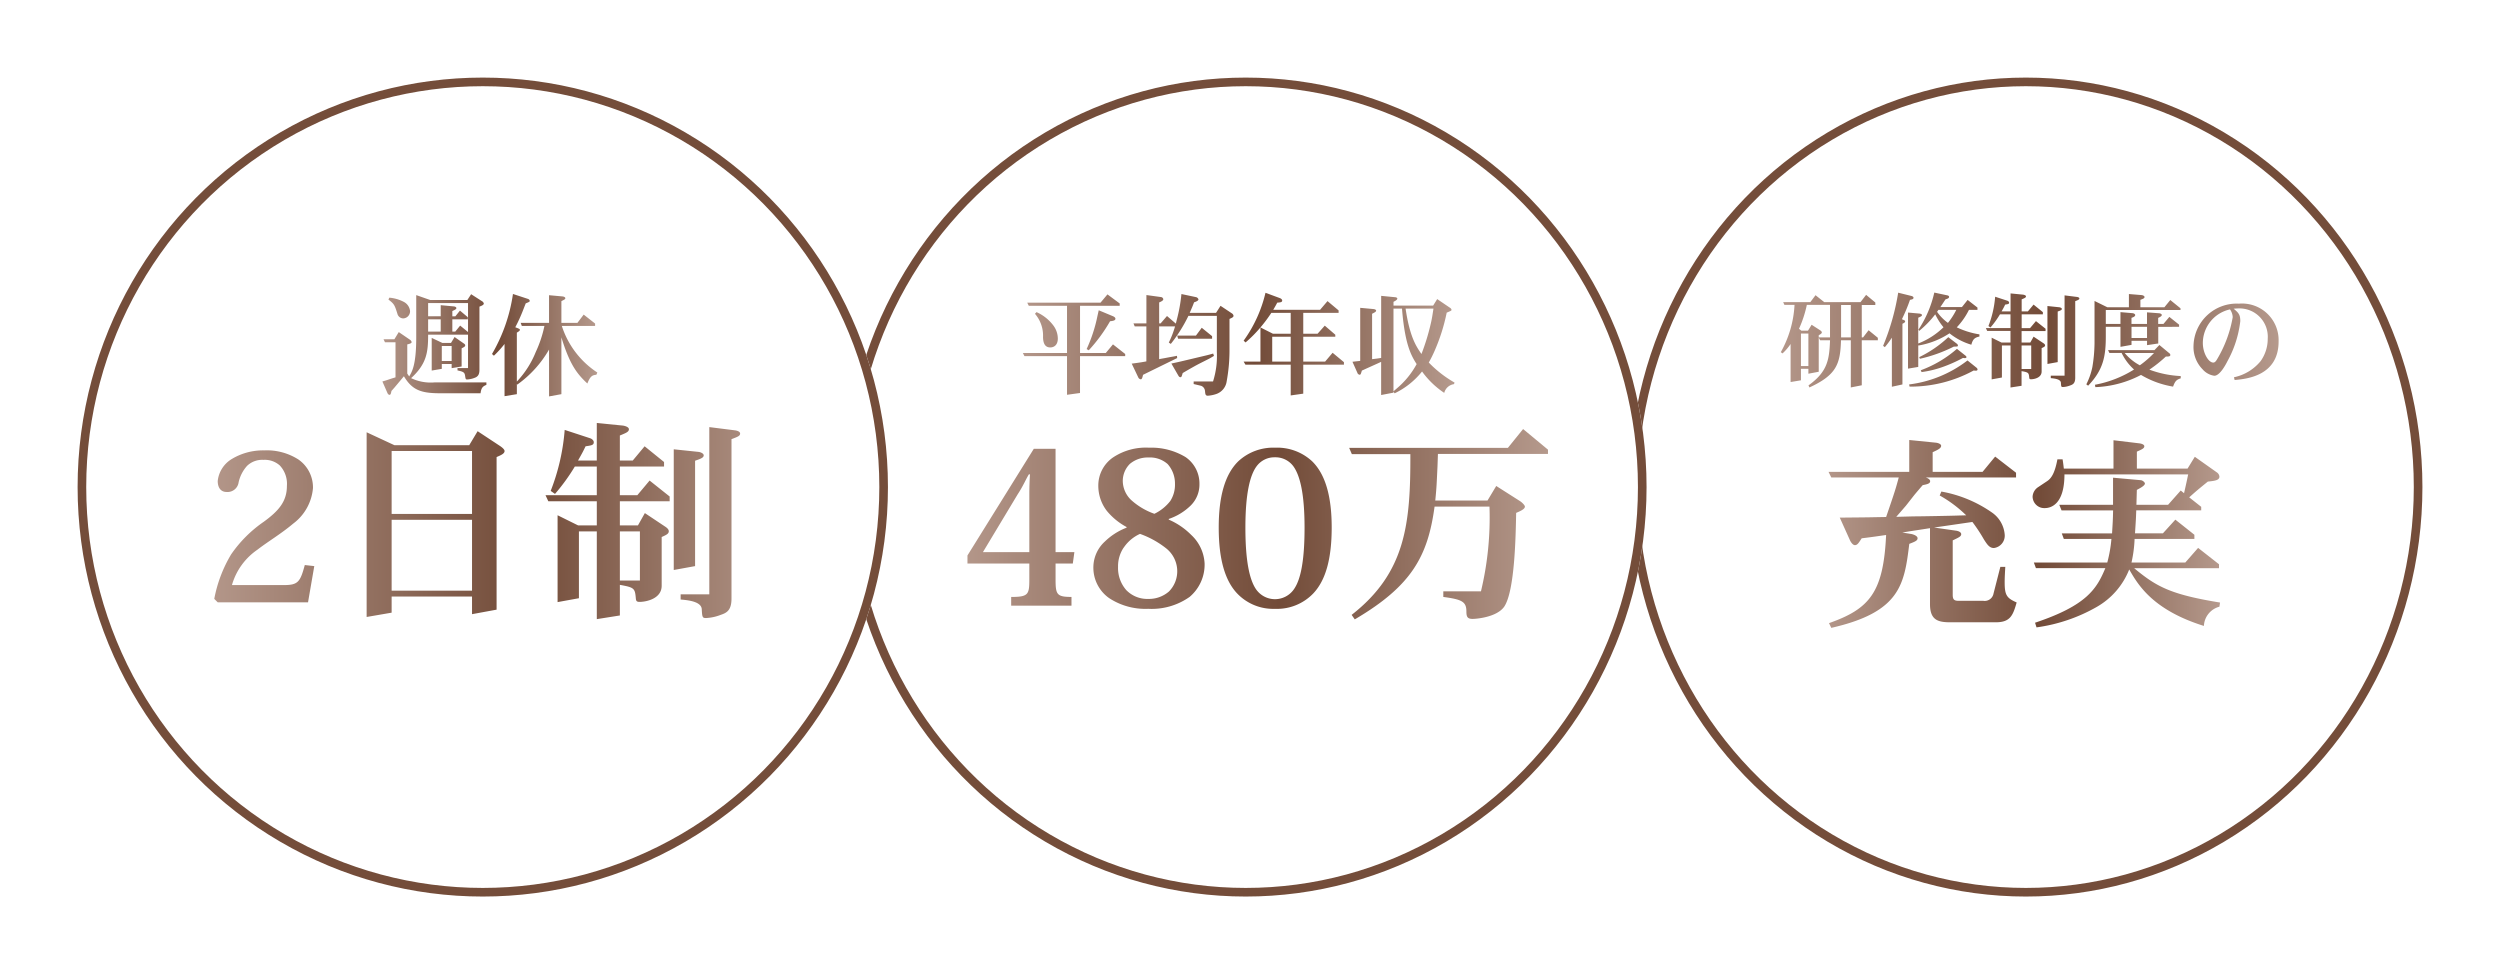 <svg xmlns="http://www.w3.org/2000/svg" xmlns:xlink="http://www.w3.org/1999/xlink" width="290" height="113" viewBox="0 0 290 113">
  <defs>
    <filter id="楕円形_90" x="180" y="0" width="110" height="113" filterUnits="userSpaceOnUse">
      <feOffset dy="3" input="SourceAlpha"/>
      <feGaussianBlur stdDeviation="3" result="blur"/>
      <feFlood flood-opacity="0.161"/>
      <feComposite operator="in" in2="blur"/>
      <feComposite in="SourceGraphic"/>
    </filter>
    <linearGradient id="linear-gradient" y1="0.5" x2="1" y2="0.5" gradientUnits="objectBoundingBox">
      <stop offset="0" stop-color="#b39689"/>
      <stop offset="0.536" stop-color="#724b38"/>
      <stop offset="1" stop-color="#b5998c"/>
    </linearGradient>
    <filter id="楕円形_20" x="89" y="0" width="111" height="113" filterUnits="userSpaceOnUse">
      <feOffset dy="3" input="SourceAlpha"/>
      <feGaussianBlur stdDeviation="3" result="blur-2"/>
      <feFlood flood-opacity="0.161"/>
      <feComposite operator="in" in2="blur-2"/>
      <feComposite in="SourceGraphic"/>
    </filter>
    <filter id="楕円形_25" x="0" y="0" width="112" height="113" filterUnits="userSpaceOnUse">
      <feOffset dy="3" input="SourceAlpha"/>
      <feGaussianBlur stdDeviation="3" result="blur-3"/>
      <feFlood flood-opacity="0.161"/>
      <feComposite operator="in" in2="blur-3"/>
      <feComposite in="SourceGraphic"/>
    </filter>
  </defs>
  <g id="header-merit_sp" transform="translate(-63.978 -416)">
    <g id="グループ_556" data-name="グループ 556" transform="translate(252.839 422)">
      <g transform="matrix(1, 0, 0, 1, -188.86, -6)" filter="url(#楕円形_90)">
        <g id="楕円形_90-2" data-name="楕円形 90" transform="translate(189 6)" fill="#fff" stroke="#744d3a" stroke-width="1">
          <ellipse cx="46" cy="47.5" rx="46" ry="47.5" stroke="none"/>
          <ellipse cx="46" cy="47.5" rx="45.5" ry="47" fill="none"/>
        </g>
      </g>
      <g id="グループ_533" data-name="グループ 533" transform="translate(16.652 28.863)">
        <path id="交差_19" data-name="交差 19" d="M24.192,5.208h-1V8.929l-1.188.216V4.308l1.139.564h1.044V3.529h-2.7l-.156-.337h2.856V1.6H22.968a10.949,10.949,0,0,1-1.1,1.524l-.24-.167a11.812,11.812,0,0,0,.78-3.4l1.427.468c.1.036.193.121.193.216,0,.157-.108.18-.456.229-.156.324-.2.408-.42.792h1.044V-.827l1.464.144c.132.023.324.084.324.2,0,.144-.156.2-.5.348V1.261h.72l.66-.792,1.08.876V1.6h-2.46v1.6h.972l.684-.815,1.116.887v.265H25.476V4.873h1.008l.384-.684,1.116.744c.1.059.216.156.216.264,0,.144-.132.2-.4.324V8.232c0,.744-.9.9-1.224.9-.157,0-.2-.036-.216-.2-.049-.553-.085-.6-.888-.744v1.7l-1.284.2Zm1.284,2.736h1.116V5.208H25.476ZM5.665,4.609H4.524c-.072,2.784-.54,4.032-3.66,5.472l-.108-.24c2.256-1.608,2.412-3.06,2.5-5.232H2.112L1.944,4.3v3.96l-1.2.228V7.921H-.12V9.253l-1.2.2V5.041a6.106,6.106,0,0,1-.936,1.092l-.2-.144A12.5,12.5,0,0,0-.864.5H-2.039L-2.183.181H.972l.6-.8,1.008.8H6.792L7.44-.66,8.509.229V.517H6.936V4.272h.156l.636-.828L8.8,4.321v.288H6.936v5.22l-1.272.252ZM-.12,7.6H.744V3.829H-.12ZM4.536,4.272H5.665V.517H4.536ZM2.065,3.421c.059.036.239.156.239.275s-.156.216-.36.324v.252H3.253V.5H.564A13.206,13.206,0,0,1-.347,3.277l.275.216H.7l.419-.684ZM33.984,9.769A12.966,12.966,0,0,0,38.52,8a6.131,6.131,0,0,1-1.44-1.92H35.664l-.156-.324h5.376l.576-.6L42.6,6.1a.294.294,0,0,1,.131.2c0,.2-.216.2-.516.192A15.441,15.441,0,0,1,40.3,8.016a11.992,11.992,0,0,0,3.636.744v.264c-.468.157-.648.288-.888.96a10.636,10.636,0,0,1-3.72-1.356,12.321,12.321,0,0,1-5.292,1.417Zm5.208-2.256a11.213,11.213,0,0,0,1.644-1.427h-3.4A5.854,5.854,0,0,0,39.192,7.512ZM30.037,9.541c-.024-.432-.769-.5-1.176-.54V8.713h1.6V-.6l1.428.18c.1.012.288.06.288.18s-.132.18-.48.312V8.952c0,.7-.312.8-.625.913a2.6,2.6,0,0,1-.792.167C30.073,10.032,30.06,9.985,30.037,9.541ZM10.428,4.308a10.843,10.843,0,0,1-.816,1.1l-.2-.156A27.284,27.284,0,0,0,11.16-.912l1.548.384c.049.012.229.072.229.2,0,.18-.18.2-.409.252a19.92,19.92,0,0,1-.936,2.244c.337.144.373.156.373.252s-.072.156-.312.276V9.733L10.428,10Zm2,5.424A13.884,13.884,0,0,0,19.2,6.949l1.044.84a.286.286,0,0,1,.12.216c0,.036-.024.132-.192.132a1.671,1.671,0,0,1-.252-.024,15.3,15.3,0,0,1-7.44,1.872Zm20.556-.012a7.981,7.981,0,0,0,.7-1.993,17.737,17.737,0,0,0,.252-2.772V.049L35.424.78h2.5V-.755l1.452.12c.168.012.36.1.36.228,0,.157-.192.216-.48.324V.78h2.784l.684-.84L43.908.9v.2H35.244V2.713h1.7V1.345l1.4.12c.144.013.311.108.311.216,0,.168-.239.265-.432.324v.708h1.8V1.369l1.417.108c.18.023.3.108.3.2,0,.144-.264.265-.42.337v.7h.612l.684-.816,1.129.9v.252H41.328V4.981l-1.3.192v-.5h-1.8v.468l-1.283.229V3.048h-1.7V4.141c0,2.244-.252,3.875-2.052,5.736Zm5.243-5.377h1.8v-1.3h-1.8ZM50.112,8.9a5.44,5.44,0,0,0,3.1-1.884,4.443,4.443,0,0,0,.816-2.592A3.288,3.288,0,0,0,50.652.913c-.192,0-.455.024-.576.036.553.468.769.66.769,1.44a12.556,12.556,0,0,1-1.489,4.644c-.2.408-.887,1.692-1.524,1.692a2.224,2.224,0,0,1-1.368-.756A3.657,3.657,0,0,1,45.42,5.233,5.012,5.012,0,0,1,50.688.361a4.244,4.244,0,0,1,4.6,4.392c0,3.972-3.684,4.343-5.1,4.464Zm-.468-7.872a4.011,4.011,0,0,0-3.144,3.9c0,1.152.648,2.268,1.212,2.268.18,0,.311-.157.455-.409a14.3,14.3,0,0,0,1.8-4.86,1.709,1.709,0,0,0-.324-.912ZM13.776,8.088a13.42,13.42,0,0,0,4.2-2.484l1.008.8a.237.237,0,0,1,.1.167c0,.072-.12.108-.18.108a1.515,1.515,0,0,1-.228-.023,16.512,16.512,0,0,1-2.4,1.067,12.023,12.023,0,0,1-2.4.576ZM12.3,1.392l1.344.121c.1.012.276.072.276.167,0,.121-.132.18-.432.312V4.981A8.744,8.744,0,0,0,16.416,3.1a7.369,7.369,0,0,1-.959-1.5,11.427,11.427,0,0,1-1.86,1.92l-.084-.144a12.918,12.918,0,0,0,1.836-4.3l1.463.312c.085.012.252.059.252.18,0,.167-.167.216-.419.3-.2.3-.252.384-.589.888h2.5l.66-.828,1.14.887v.265h-.985a8.3,8.3,0,0,1-1.416,2.028,9.481,9.481,0,0,0,2.628.816v.252c-.564.12-.768.324-.936.948A7.326,7.326,0,0,1,17.113,3.8a9.315,9.315,0,0,1-3.6,1.417l-.024-.06V7.7l-1.188.2Zm3.372-.084a5.3,5.3,0,0,0,1.26,1.284A8.172,8.172,0,0,0,17.9,1.081H15.828Zm12.8-.672L29.857.78c.108.013.288.085.288.193,0,.131-.168.192-.481.3V7.141l-1.188.216ZM13.6,6.565a13.47,13.47,0,0,0,3.372-2.316l.972.743a.294.294,0,0,1,.144.216c0,.132-.072.132-.468.132A16.983,16.983,0,0,1,13.68,6.756Z" transform="translate(3.516 0)" fill="url(#linear-gradient)"/>
        <path id="交差_20" data-name="交差 20" d="M-1.848,18.764c4.7-1.656,6.312-3.551,6.624-10.224-.888.121-1.273.193-2.832.384-.36.552-.5.792-.792.792C.936,9.716.72,9.428.6,9.188L-.6,6.524C1.776,6.5,2.424,6.5,3.432,6.476l1.345-.024C5.808,3.452,5.9,3.14,6.24,1.868H-1.584L-1.9,1.22h9.36v-3.7l3.1.312c.216.024.6.144.6.36,0,.288-.36.456-.984.744V1.22H15.96L17.424-.555l2.424,1.872v.552H9.384c.48.168.5.36.5.432,0,.288-.384.36-.864.456-.312.36-.7.815-.96,1.128L7.08,5.133c-.265.311-.744.864-1.129,1.3L7.944,6.38c.864,0,4.68-.072,5.256-.1l.864-.024a14.541,14.541,0,0,0-3.073-2.3l.193-.456a14.782,14.782,0,0,1,5.927,2.472,3.446,3.446,0,0,1,1.417,2.472,1.446,1.446,0,0,1-1.248,1.607c-.528,0-.792-.432-1.152-.984a18.532,18.532,0,0,0-1.344-2.04l-4.441.648,2.52.36c.216.024.625.144.625.409s-.288.383-.985.72v6.312c0,.552.168.7.7.7h2.856a1.04,1.04,0,0,0,1.176-.84l.792-3.1H18.6c-.024.48-.072,1.176-.072,1.776,0,1.512.239,1.849,1.391,2.353-.432,1.512-.743,2.3-2.424,2.3h-5.3c-1.44,0-2.328-.288-2.328-2.112V7.748L7.68,8.085c-.336.048-.84.144-1.031.167L7.68,8.42c.265.048.744.216.744.5,0,.264-.264.384-.96.648-.576,4.7-1.031,7.92-9.048,9.744Zm23.9-.048c6.024-2.016,7.151-3.936,8.159-6.336H22.152l-.239-.648h8.519A15.631,15.631,0,0,0,30.912,9H25.392l-.239-.648h5.832c.072-1.176.1-1.512.12-2.664H25.128l-.264-.648H31.1V1.893l3.216.288c.24.023.481.264.481.383,0,.24-.481.5-.936.744l-.049,1.728h3.672L38.952,3.38l.384.312c.311-1.345.336-1.512.48-2.184H25.464c0,3.552-1.632,3.912-2.28,3.912A1.355,1.355,0,0,1,21.768,4.1,1.4,1.4,0,0,1,22.392,3l1.08-.72c.5-.336.888-.984,1.176-2.52h.6c.049.312.072.456.144,1.08h5.76V-2.452l3,.36c.192.024.576.12.576.336,0,.24-.265.36-.864.625V.836h5.88l.84-1.368,2.544,1.8a.666.666,0,0,1,.312.5c0,.456-.648.5-1.345.576l-.648.528c-.7.576-.887.744-1.512,1.3l1.392,1.1v.408H33.792c-.024.6-.024.816-.072,1.536l-.072,1.128h3.24l1.44-1.584,2.208,1.752V9H33.6a14.971,14.971,0,0,1-.36,2.736H39.48l1.488-1.7,2.424,1.9v.456h-9.84c2.544,2.112,4.176,3.048,9.96,3.984l-.072.48a2.416,2.416,0,0,0-1.8,2.232c-6-1.872-7.681-4.848-8.664-6.552a8.649,8.649,0,0,1-3.72,4.32,19.3,19.3,0,0,1-7.033,2.4Z" transform="translate(8.5 18.657)" fill="url(#linear-gradient)"/>
      </g>
    </g>
    <g id="グループ_555" data-name="グループ 555" transform="translate(161.809 422)">
      <g transform="matrix(1, 0, 0, 1, -97.83, -6)" filter="url(#楕円形_20)">
        <g id="楕円形_20-2" data-name="楕円形 20" transform="translate(98 6)" fill="#fff" stroke="#744d3a" stroke-width="1">
          <ellipse cx="46.5" cy="47.5" rx="46.5" ry="47.5" stroke="none"/>
          <ellipse cx="46.5" cy="47.5" rx="46" ry="47" fill="none"/>
        </g>
      </g>
      <g id="グループ_534" data-name="グループ 534" transform="translate(13.321 28.863)">
        <path id="交差_18" data-name="交差 18" d="M45.638,17.957C51.9,13.069,52.476,7.4,52.45-.686H45.664l-.312-.727H63.76L65.528-3.6l2.886,2.392v.494H55.648L55.6.693c-.1,2.08-.1,2.391-.26,4h6.059l1.013-1.689L65.19,4.774c.234.156.546.468.546.624,0,.312-.6.546-1.014.728-.051,2.652-.156,9.022-1.378,10.868-.884,1.274-3.353,1.43-3.666,1.43-.6,0-.728-.234-.728-.859,0-1.144-.52-1.4-2.678-1.689v-.651H60.64A36.716,36.716,0,0,0,61.628,5.4h-6.37c-.78,5.747-2.652,9.2-9.257,13.079Zm-8.918-.7a5.77,5.77,0,0,1-4.394-1.82c-1.4-1.508-2.106-3.978-2.106-7.619,0-3.536.7-6.136,2.262-7.67a5.961,5.961,0,0,1,4.29-1.586A5.957,5.957,0,0,1,41.062.147c1.561,1.534,2.263,4.134,2.263,7.67,0,3.641-.7,6.11-2.106,7.619a5.824,5.824,0,0,1-4.472,1.82ZM34.614.718c-.754,1.014-1.3,3.12-1.3,7.124,0,3.926.493,5.98,1.17,7.046a2.673,2.673,0,0,0,4.523,0c.7-1.066,1.17-3.12,1.17-7.046,0-4-.545-6.084-1.3-7.124a2.575,2.575,0,0,0-2.132-1.04H36.72A2.56,2.56,0,0,0,34.614.718ZM22,17.255a7.65,7.65,0,0,1-4.5-1.248,4.321,4.321,0,0,1-1.82-3.666,4.069,4.069,0,0,1,1.326-2.886,7.413,7.413,0,0,1,2.522-1.612V7.764a7.635,7.635,0,0,1-2.288-1.872,4.763,4.763,0,0,1-.988-2.885,3.953,3.953,0,0,1,1.69-3.3,6.857,6.857,0,0,1,4.186-1.144A7.679,7.679,0,0,1,26.372-.347,3.723,3.723,0,0,1,27.984,2.8a3.418,3.418,0,0,1-1.013,2.47,6.709,6.709,0,0,1-2.548,1.56v.078a8.242,8.242,0,0,1,2.6,1.768A4.85,4.85,0,0,1,28.582,12a4.9,4.9,0,0,1-1.742,3.875,7.626,7.626,0,0,1-4.81,1.378Zm-2.808-7.1a3.869,3.869,0,0,0-.65,2.237,3.869,3.869,0,0,0,.962,2.7,3.4,3.4,0,0,0,2.548,1.014h.026a3.531,3.531,0,0,0,2.365-.859,3.336,3.336,0,0,0,.962-2.5,3.4,3.4,0,0,0-1.3-2.522,10.679,10.679,0,0,0-3.016-1.664A4.489,4.489,0,0,0,19.2,10.156ZM19.924.433a2.78,2.78,0,0,0-.833,2.028,3.093,3.093,0,0,0,1.014,2.21,7.961,7.961,0,0,0,2.652,1.56A5.206,5.206,0,0,0,24.6,4.748a3.491,3.491,0,0,0,.545-2A3.38,3.38,0,0,0,24.292.459,3.1,3.1,0,0,0,22.082-.3h-.026A3.2,3.2,0,0,0,19.924.433ZM6.144,16.89V15.877c2,0,2.106-.286,2.106-2.055V12H1.074v-.936L8.77-1.309h2.523V10.677h2.183L13.294,12h-2v1.82c0,1.768.13,2.055,1.846,2.055V16.89ZM6.9,3.969,2.868,10.677H8.25V3.917c0-.676.026-1.561.077-2.263H8.2C7.886,2.148,7.522,3.033,6.9,3.969Z" transform="translate(0 18.506)" fill="url(#linear-gradient)"/>
        <path id="交差_17" data-name="交差 17" d="M19.186,10.465a.7.7,0,0,0-.442-.572c-.091-.026-.715-.169-.871-.208v-.3h2.249a9.82,9.82,0,0,0,.442-3.433V1.781h-3.3a17.526,17.526,0,0,1-2.041,3.25l-.234-.157A10.722,10.722,0,0,0,15.715,3H13.869V6.8c.182-.039.468-.091.625-.117l.61-.117c.221-.039.6-.1.832-.156l.026.26C15.338,6.98,12.569,8.333,12,8.618c-.077.338-.13.52-.26.52a.386.386,0,0,1-.273-.182l-.78-1.638c1-.13,1.287-.182,1.7-.26V3H11.035l-.143-.351h1.5V-.637l1.7.234a.3.3,0,0,1,.26.247c0,.169-.274.286-.481.377V2.651h.169l.741-.858,1.027.884.1-.416a18.381,18.381,0,0,0,.546-3.016l1.715.364a.4.4,0,0,1,.26.247c0,.169-.273.273-.507.351-.182.481-.247.624-.507,1.222h3.055l.52-.819,1.326.884a.4.4,0,0,1,.182.273c0,.157-.168.234-.468.365V5.915a20.1,20.1,0,0,1-.325,3.445A1.819,1.819,0,0,1,20.5,10.841a3.864,3.864,0,0,1-.975.2C19.238,11.037,19.225,10.881,19.186,10.465Zm9.945-3.029H23.879l-.208-.351h1.95V3.119a14.514,14.514,0,0,1-1.729,1.742l-.221-.208A15.56,15.56,0,0,0,26.206-.9l1.651.611c.117.039.286.143.286.286,0,.208-.221.221-.572.247-.2.377-.26.481-.468.833h5.433L33.4.065l1.287,1.079V1.43H30.587V3.848h1.664l.832-.936,1.222,1.053V4.2H30.587V7.085h2.534l.871-1.027L35.306,7.15v.286H30.587V10.8l-1.456.208Zm-2.145-.351h2.145V4.2H26.986ZM25.621,3.119l1.443.728h2.067V1.43H26.882A16.648,16.648,0,0,1,25.621,3.119Zm14,3.992c-.052.026-.312.143-.365.169l-1.469.662c-.13.066-.286.13-.4.183-.13.428-.143.481-.273.481a.361.361,0,0,1-.208-.13L36.294,7.1l.9-.1V.845l1.56.143c.091.013.286.065.286.182s-.131.194-.468.364V6.8c.572-.065.728-.091,1.053-.143v-7.2l1.612.156c.156.013.26.078.26.157,0,.143-.208.26-.442.377V.585h4.6l.468-.754L47.656.871a.346.346,0,0,1,.13.208c0,.091-.065.117-.559.325a21.815,21.815,0,0,1-1.365,4.342,14.2,14.2,0,0,1-.715,1.444,13.352,13.352,0,0,0,2.99,2.326l-.065.182a1.355,1.355,0,0,0-1.131,1.014,10.03,10.03,0,0,1-2.574-2.483,9.1,9.1,0,0,1-3.185,2.535l-.13-.208v.13l-1.43.273Zm1.43,3.419.39-.338a9.68,9.68,0,0,0,2.3-2.821c-.689-1.053-1.379-2.418-1.7-6.435h-.975L41.053.91ZM44.3,6.2a25.843,25.843,0,0,0,1.053-3.407c.156-.636.221-1.1.338-1.859H42.457C42.937,4.147,43.639,5.265,44.3,6.2ZM3.183,6.448h-4.94l-.182-.364H3.183V.611H-1.25L-1.432.247h8.5l.806-.962L9.293.338V.611h-4.6V6.084H7.681l.832-1L9.931,6.2v.247H4.691v4.277l-1.508.209ZM16.106,8.723l-.819-1.417c.26-.052.845-.183,1.066-.234l3.016-.716c.26-.065.611-.156.767-.208l.092.273c-.157.091-.494.3-.611.351l-1.157.585c-.637.338-1.378.768-1.859,1.053-.13.442-.143.481-.274.481C16.222,8.892,16.144,8.788,16.106,8.723ZM5.458,5.629a17.223,17.223,0,0,0,1.247-3.8l.157-.7,1.677.7c.143.066.26.169.26.274,0,.22-.286.26-.624.3a18.524,18.524,0,0,1-2.47,3.367ZM.4,4.238a3.857,3.857,0,0,0-.936-2.7l.182-.194a4.937,4.937,0,0,1,1.989,1.6,2.569,2.569,0,0,1,.481,1.456c0,.793-.468,1.04-.884,1.04C.454,5.434.414,4.628.4,4.238Zm15.665.194-.1-.364h2.171l.676-.91,1.2.975v.3Z" transform="translate(9.439 0)" fill="url(#linear-gradient)"/>
      </g>
    </g>
    <g id="グループ_557" data-name="グループ 557" transform="translate(73 422)">
      <g transform="matrix(1, 0, 0, 1, -9.02, -6)" filter="url(#楕円形_25)">
        <g id="楕円形_25-2" data-name="楕円形 25" transform="translate(9 6)" fill="#fff" stroke="#744d3a" stroke-width="1">
          <ellipse cx="47" cy="47.5" rx="47" ry="47.5" stroke="none"/>
          <ellipse cx="47" cy="47.5" rx="46.5" ry="47" fill="none"/>
        </g>
      </g>
      <g id="グループ_554" data-name="グループ 554" transform="translate(19.982 28.863)">
        <path id="交差_16" data-name="交差 16" d="M40.226,8.265H38.151v7.75l-2.475.45V6.39l2.375,1.175h2.175v-2.8H34.6l-.325-.7h5.95V.74H37.676a22.843,22.843,0,0,1-2.3,3.175l-.5-.35A24.586,24.586,0,0,0,36.5-3.51l2.974.975c.2.076.4.25.4.45,0,.325-.225.375-.95.475-.325.675-.425.85-.875,1.65h2.175V-4.31l3.05.3c.275.05.675.176.675.426,0,.3-.325.425-1.05.724V.04h1.5l1.374-1.65L48.026.215V.74H42.9V4.065h2.025l1.425-1.7,2.326,1.85v.55H42.9v2.8H45l.8-1.426,2.326,1.55c.2.125.45.326.45.551,0,.3-.275.425-.825.675v5.649c0,1.551-1.875,1.876-2.55,1.876-.326,0-.426-.076-.45-.426-.1-1.149-.176-1.249-1.85-1.55v3.551l-2.675.425Zm2.675,5.7h2.325v-5.7H42.9Zm9.5,3.325c-.05-.9-1.6-1.05-2.451-1.125v-.6h3.326v-19.4l2.974.375c.2.024.6.124.6.374,0,.275-.275.375-1,.65v18.5c0,1.45-.65,1.675-1.3,1.9a5.392,5.392,0,0,1-1.65.35C52.476,18.315,52.451,18.215,52.4,17.29ZM13.526-3.235l3.225,1.5h8.675L26.4-3.36l2.575,1.7c.225.149.55.4.55.6,0,.3-.4.475-.925.7v17.7l-2.85.525v-2.05H16.426V17.69l-2.9.5Zm2.9,18.374h9.325V6.915H16.426Zm0-8.9h9.325v-7.3H16.426ZM-3.749,16.49l-.4-.4A15.684,15.684,0,0,1-2.2,10.94a14.73,14.73,0,0,1,3.8-3.8C3.352,5.865,4.276,4.765,4.276,2.99A3.115,3.115,0,0,0,3.452.615a2.61,2.61,0,0,0-1.9-.65,2.526,2.526,0,0,0-1.9.7,4.229,4.229,0,0,0-.975,1.9,1.3,1.3,0,0,1-1.4,1.125c-.625,0-1.025-.45-1.025-1.275A3.4,3.4,0,0,1-2.074-.16a7.028,7.028,0,0,1,3.725-.975A6.8,6.8,0,0,1,5.6-.085,3.936,3.936,0,0,1,7.3,3.24,5.74,5.74,0,0,1,5,7.365C3.577,8.565,2.076,9.44.851,10.39a7.445,7.445,0,0,0-2.95,4.1H3.926c1.651,0,1.9-.375,2.426-2.325l1.1.125-.725,4.2Zm52.9-17.75,2.875.3c.225.025.6.176.6.4,0,.275-.35.4-1,.625V12.29l-2.475.45Z" transform="translate(0 18.516)" fill="url(#linear-gradient)"/>
        <path id="交差_15" data-name="交差 15" d="M18.367,5.686a12.782,12.782,0,0,1-3.693,4.069l-.039-.078v1.183l-1.43.234V5.036A12.434,12.434,0,0,1,11.971,6.4l-.221-.2A19.211,19.211,0,0,0,14.181-.762l1.741.572a.3.3,0,0,1,.208.221c0,.1-.052.13-.468.3l-.311.794a18.548,18.548,0,0,1-.9,1.975c.481.182.533.2.533.3s-.1.169-.351.325V9.4A10.9,10.9,0,0,0,16.82,5.985a13.793,13.793,0,0,0,1.013-3.042H15.208l-.13-.351h3.29V-.619l1.586.143c.1.013.3.078.3.2S20.2-.139,19.8.07V2.592h1.858l.728-.962L23.71,2.669v.274H19.849A10.167,10.167,0,0,0,23.97,8.351l-.117.26c-.455.039-.7.142-1.04,1.013C21.63,8.519,20.772,7.454,19.8,4.269v6.591l-1.43.26ZM-.392,10.7-.964,9.391c.1-.039.338-.1.428-.13l.7-.234L.557,8.91V4.841H-.665L-.834,4.49H.427l.508-.832,1.273.871a.477.477,0,0,1,.221.286c0,.156-.286.22-.508.273v3.38l.221.337c.338-.559.819-1.352.819-4.523V-.632L4.587-.06h4.3l.442-.676L10.58.07A.43.43,0,0,1,10.8.343c0,.169-.247.26-.507.364V8.039c0,.546-.183.728-.4.858a2.815,2.815,0,0,1-1.027.26c-.169,0-.182-.052-.248-.494-.065-.351-.234-.416-.87-.559V7.831H8.968V3.956H4.34c0,2-.143,3.368-1.975,5.045a5.252,5.252,0,0,0,2.73.494H11.1v.286c-.416.168-.6.337-.676.975H5.77c-2.184,0-3.263-.325-4.238-1.976-.234.286-.7.845-1.118,1.339l-.325.365c-.065.3-.091.455-.234.455C-.236,10.938-.34,10.834-.392,10.7Zm9.36-7.046V.291H4.34V1.825H5.8V.538L7.317.68c.143.013.3.078.3.2s-.182.208-.468.338v.611H7.5l.533-.663.91.767v.248H7.148V3.605h.338l.571-.7ZM4.34,3.605H5.8V2.176H4.34Zm.416.728,1.236.585h1l.416-.688,1.04.728c.117.077.194.143.194.234,0,.143-.13.208-.416.351V7.649l-1.157.194V7.363H5.926v.559l-1.17.2Zm1.17,2.678H7.069V5.27H5.926ZM.778,1.539C.453.512.414.408-.262-.113l.1-.22a4.413,4.413,0,0,1,1.69.494,1.349,1.349,0,0,1,.716,1.066.825.825,0,0,1-.794.845A.708.708,0,0,1,.778,1.539Z" transform="translate(16.318 0)" fill="url(#linear-gradient)"/>
      </g>
    </g>
  </g>
</svg>
